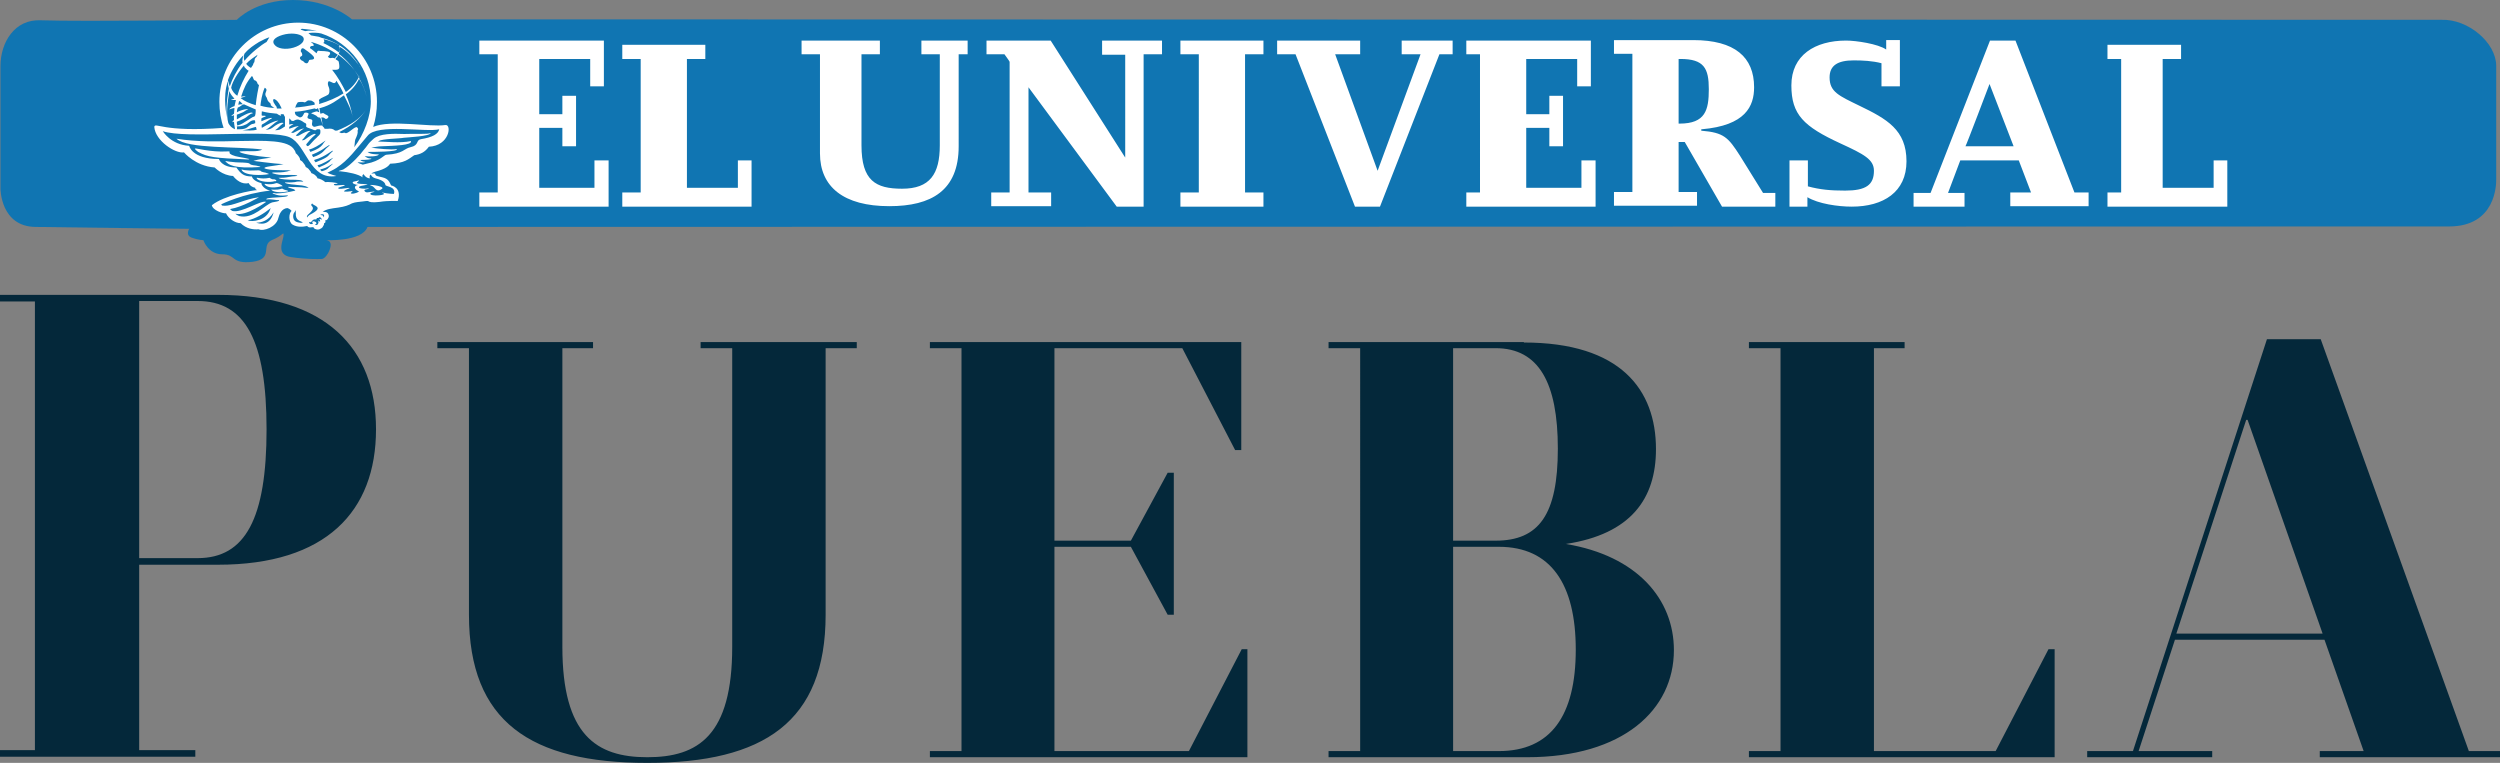 <svg version="1.1" id="Capa_1" xmlns="http://www.w3.org/2000/svg" x="0" y="0" viewBox="0 0 529.9 161.7" style="enable-background:new 0 0 529.9 161.7" xml:space="preserve"><rect x="0" y="0" width="529.9" height="161.7" fill="#808080" stroke="none"/><style>.st1{fill:#04283a}.st2{fill:#fff}</style><path d="M77.9 48.1s432.2-.1 441.2-.1c10 0 10-9 10-10V14c0-5-6-10-11.6-9.8L74.6 4.1S70.1 0 62.1 0 50.2 4.2 50.2 4.2s-32.9.4-41.5.1C3.1 4 .1 9 .1 14v26s0 8 7.4 8.1c5.6.1 32.6.4 32.6.4s-.9 1.4.6 1.9c1.4.5 2.4.5 2.4.5s1 3 4 3 1.8 2.1 6.4 1.6c4.6-.6 1.7-3.5 4.1-4.6 2.5-1 2.5-2 2.5-1s-1.8 4.1 1.6 4.6 5.4.4 6.4.4 2-2 2-3-1-1-1-1 7.6.4 8.8-2.8z" style="fill:#1075b2"/><path class="st1" d="M46.2 62.5C69 62.5 79.7 73.8 79.7 91c0 17.4-10.6 28.7-33.5 28.7H29.5V159h11.9v1.4H0V159h7.4V63.9H0v-1.4h46.2zm-4.3 55.8c10.1 0 14.6-8.4 14.6-27.3 0-18.8-4.5-27.2-14.6-27.2H29.5v54.5h12.4zM175 130.3c0 22.7-13.1 31.4-37.8 31.4s-37.8-8.7-37.8-31.4V73.8h-6.7v-1.3h33v1.3h-6.5v63.3c0 18.7 7.2 23.4 18 23.4s18-4.6 18-23.4V73.8h-6.7v-1.3h33.1v1.3H175v56.5zM264.4 137.6v22.9h-67.3v-1.3h6.7V73.8h-6.7v-1.3h66v22.9h-1.3l-11.2-21.6h-27.1v40.8h16.2l7.8-14.4h1.3v30.1h-1.3l-7.8-14.4h-16.2v43.3H252l11.2-21.6h1.2zM323 72.6c20.5 0 28 10 28 22.6 0 10.5-5.3 18-19.1 20.1 15.1 2.5 22.9 11.7 22.9 22.5 0 12.6-10.7 22.7-31.1 22.7h-42.1v-1.3h6.7V73.8h-6.7v-1.3H323zm-15 1.2v40.8h9c9.2 0 13.2-5.5 13.2-19.5 0-13.9-4-21.3-13.2-21.3h-9zm9.7 85.4c11 0 16.3-7.5 16.3-21.5 0-13.9-5.3-21.8-16.3-21.8H308v43.3h9.7zM435.5 137.6v22.9h-64.8v-1.3h6.7V73.8h-6.7v-1.3h33v1.3h-6.5v85.4H423l11.2-21.6h1.3zM529.9 159.2v1.3h-38.2v-1.3h9.3l-8.3-23.6H461l-7.7 23.6h15.6v1.3h-26.5v-1.3h9.7l28.4-87.3h11.4l31.4 87.3h6.6zm-37.6-24.9L476.4 89h-.3l-14.8 45.3h31z"/><g><path class="st2" d="M129 43.8h-27.4v-3h3.9V11.5h-3.9V8.6H128v9.7h-2.9v-5.8h-10.8v11.7h4.9v-3.9h2.9V31h-2.9v-3.9h-4.9v12.7H126V34h3zM159.3 43.8h-27.4v-3h3.9V12.5h-3.9v-3h17.6v3h-3.9v27.3h10.8V34h2.9zM205.2 11.5h-2V31c0 9.4-5.8 12.7-14.7 12.7-9.7 0-14.7-4.1-14.7-11.2v-21h-3.9V8.6h16.6v2.9h-3.9v19.3c0 7.5 3 9.2 8.6 9.2 5.9 0 8-3.1 8-9.2V11.5h-3.9V8.6h9.8v2.9zM217.9 40.8h4.9v2.9h-12.7v-2.9h3.9V13.1c0-.1-1.1-1.6-1.1-1.6h-3.8V8.6h13.6l15.8 24.8V11.6h-4.9v-3h12.7v2.9h-3.9v32.3h-5.7L218 18.5v22.3zM267.8 43.8h-17.6v-3h3.9V11.5h-3.9V8.6h17.6v2.9h-3.9v29.3h3.9zM292.5 43.8h-5.3l-12.6-32.3h-3.9V8.6h17.6v2.9H283l9 24.7 9.1-24.7h-4V8.6h10.8v2.9h-2.8zM338.2 43.8h-27.4v-3h2.9V11.5h-2.9V8.6h26.4v9.7h-2.9v-5.8h-10.8v11.7h4.9v-3.9h2.9V31h-2.9v-3.9h-4.9v12.7h11.7V34h3zM360.7 27.4c9.3-.8 11.1-4.9 11.1-8.9 0-6.4-4.1-10-12.9-10h-16.8v2.9h3.9v29.3h-3.9v2.9h17.6v-2.9h-3.9V30.1h1.3l7.9 13.7h11.3v-2.9h-2.6l-4.9-7.9c-2.5-3.9-3.4-4.9-8.2-5.3v-.3zm-4.9-14.9h.4c5 0 6 2 6 6.4s-.7 7.3-6.2 7.3h-.2V12.5zM383.2 43.8h-3.9V34h3.9v5.5c2.6.7 4.8.9 7.9.9 4.4 0 6.1-1.2 6.1-4.2 0-2.4-2.1-3.5-7.1-5.8-7.8-3.6-10.4-6.1-10.4-12.3 0-6.4 5-9.5 11.6-9.5 2.1 0 6.8.7 8.5 1.9v-2h2.9v9.8h-3.9v-4.9c-1.9-.5-4-.6-5.9-.6-3.4 0-5.1 1.1-5.1 3.6 0 3.1 2 3.9 6.3 6 5.8 2.8 10 5.1 10 11.8 0 6.5-4.9 9.6-11.6 9.6-2.9 0-7.1-.6-9.4-2v2zM415.5 34h12.4l2.6 6.8h-4.4v2.9h16.6v-2.9h-3L427.2 8.6h-5.4l-12.6 32.3h-3.6v2.9h10.8v-2.9h-3.5l2.6-6.9zm11.3-3h-10.2c.1 0 5.1-13.2 5.1-13.2l5.1 13.2zM472.1 43.8h-25.4v-3h2.9V12.5h-2.9v-3h15.6v3h-3.9v27.3h10.8V34h2.9z"/><g><path class="st2" d="M78.8 39.4c-1.6-.5 2.9 0 2.2.6-1.3 1-1.5-.4-2.2-.6m-18.2.9c-.6-.1-.7-.4-.9-.3-1.2.4-2.4.1-2.2.2.3.5 1.9.7 3.3.4.7 0 0-.3-.2-.3zm-1-.8c-2.1.5-3.1.1-3.5-.4-.2-.4.8.3 2.5-.3.4 0 1.9.8 1 .7zm-5.2-1.7c.5.8 3 .9 3.8.6.7.1.3-.4-.2-.4-.4.1-.9-.4-.9-.3-2 .4-2.8-.3-2.7.1zm.4-1.7c.9.1-.1.2 1.5.5.2.1.7.2.7.3-1.4.3-5.2.4-5.8-.9 0-.2.3.1 1.1.1.8.1 1.7 0 2.5 0zM49 34.3c-.5 0-1.5-.3-1.2-.1.6.7 1.7 1.6 7.4 1.2 0-.1-.4-.2-.9-.3-2-.2-.8-.5-2.2-.6-.9-.1-1.7 0-3.1-.2zm17.5 13.9c-.1.2.6.6 1.2.4.7-.3.7-.5.8-.7.2-.2.2-.5.2-.6.4-.1.3-.4.2-.6.4.1.8-.5.8-.9-.1-.8-.5-.9-1.3-.9.8-.6 1.8-.7 3.3-.9 1.4-.2 2.2-.5 2.9-.9.8-.3 1.6-.3 2.3-.4.5-.1.9-.1 1.1-.1.2.2.8.4 2.4.2 1.8-.3 3.9-.2 3.9-.2 1-2.9-1.4-3.3-1.4-3.3-.4-.8-.6-1.4-1.8-1.7-1.1-.3-1.5-.2-1.6-.8-.3-.1-.6 0-.8 0 .2-.2.5-.3.8-.4 2.4-.6 2.9-1.3 3.2-1.7 3.1-.1 3.9-1 5.1-1.8 1.4-.2 2.3-.7 3.1-1.8 4.4-.2 4.9-4.8 3.5-4.6-3.2.5-11.6-1.2-15.3.4.5-1.6.8-3.3.8-5.3 0-9.3-7.5-16.8-16.7-16.8s-16.7 7.5-16.7 16.8c0 1.9.3 3.8.9 5.5-13.1 1-14.5-1.3-14.7-.2.2 2.9 4.4 5.7 6.3 5.4 0 0 2.4 2.9 6.5 3.2 0 0 1.6 1.7 3.9 1.8.6.8 1.9 1.9 3.3 1.5 0 0 .3.8 1.4 1 0 0-.1.3.4.5-.9 0-7 1.1-9.6 3.2.2 1.1 2.4 1.8 3 1.7.5 1.1 1.9 2.1 3.1 2.1 1.2 1.2 2.7 1.4 3.8 1.3 1.1.5 3.8-.5 4.2-2.4.2-.8.7-2 1.9-2.1 0 0 .5.1.9.6-.6.5-.7 2.3.2 2.9 1 .6 2.1.5 3.1.3.5.6 1 .1 1.4.3zm12.1-26.7c0 3.1-1.4 6.9-3.5 9.7.1-.6.1-1.3.2-1.6.4-.9.6-1.4.5-1.9 0-.2.3-.3-.1-.7-.4-.4-2 1.5-2.5 1.2-.3-.2-.6.1-.9 0-.2-.1-.3-.1-.4-.2 2.6-1.3 4.5-2.9 5.6-4.6-1.2 1.8-3.3 3.2-6.1 4.3-.2-.1-.3.1-.5-.1-.3-.3-.9-.4-1.4-.3h-.7s-.1-.3-.4-.5c-.1-.7-.1-1.1-.3-1.9h.3c.3 0 .4.2.6.3.2.1.6-.2.6-.4.1-.2-.3-.4-.5-.5-.3-.1-.3-.2-.5-.3-.2-.1-.5.1-.7.1-.1-.4-.1-.8-.2-1.2h.2c2.2-.6 3.6-1.7 5-2.7.8 1.6 1.6 3.1 1.9 4.8-.3-1.7-.8-3.4-1.5-5 1.4-1 2.3-2.2 2.8-3.3.8 1.2 1.3 2.6 1.6 3.8-.3-1.4-.9-2.7-1.6-4 .1-.2.1-.3.2-.5-.1.1-.1.3-.2.4-1.1-1.9-2.5-3.6-4.3-5 .2-.5.2-1.1 0-1.6 1.8 1 3.2 2.5 4.6 4.5l-.1-.1C74.6 11.3 72.1 9 68.1 8l-.5-.2-1.7-.3c-.1-.2-.5-.4-.5-.5.9-.1 1.9-.1 2.7.1 6.1 2 10.5 7.7 10.5 14.4zM65.8 32.2c-.1-.2-.2-.3-.3-.5 2.1-.5 4.4-2.9 3.1-1.4-.3.5-.7 1-1.8 1.5l-1 .4zm1.1-3.7s.1-.7-2.3 1.1c-.2.1-.5.2-.6.1.7-.6 1-1.5 1.8-1.9 0 0-.2-.4-2.4.9-.2.1-.5.2-.7 0 .6-.5 1.1-1.2 1.7-1.4 0 0-.1-.3-2.1.8-.2.1-.3.1-.6 0 .6-.4 1-1.1 1.6-1.3 0 0 0-.3-2 .5v-.4c.2-.1.4-.4.9-.5 0 0-.2-.2-.9 0v-1.3c.2.1.5.5.5.5s.4.1.5 0c.1-.1.7-.4 1.1-.2.4.1 1 .5 1.1.6.1 0 .3.1.4.3.1.3-.1.4 0 .5 0 .1.1.2.7.4.5.2.6.2.8.3.1.1.4.1.5.1.1 0 .2-.2.3-.2h.5c.3.1.2.5.2.7 0 .5-.5.7-.8 1.1-1.1.9-1.9 2.5-2.2 1.4.8-.9.8-1.1 2-2.1zm-.5-16.6c.3.4.2.6-.1.7-.3.1-.7 0-.8.2-.1.2-.2.9-.9.5-.5-.6-.6-.3-.9-.7-.3-.3 0-.7.2-.7.2-.1.2-.3.1-.6 0-.2-.4-.3-.2-.7.1-.2.1-.5.6-.3.2.1 1.7 1.2 2 1.6zm-.4-3c2.1.6 4 1.6 5.6 2.7-.2.3-.4.5-.7.8-.1-.1-.4-.2-.7-.1-.5.1-.7-.3-.7-.3s.7-.6.4-.9c-.3-.3-2.1-.3-2.1-.3-.6-.2-.6.3-.7.5-.5-.4-.9-.8-1.4-1.1 0-.7.8-.3.8-.6 0-.4-.8-.7-.5-.7zm2.6-.6c1.2.3 2.3.7 3.3 1.3.1.5.1 1-.1 1.5-1-.8-2.1-1.4-3.3-2 .3-.1.3-.4.1-.8zm-1 13c-.1-.3 1.1-.8 1.1-.8s.5-.2.8-.4c.4-.2.4-1.2.2-1.6-.2-.4-.3-.9-.1-1.2.2-.3.9.4 1.3.3.3-.1.3-.3.4-.5.6.9 1.1 1.8 1.5 2.7-1.4.9-3.3 1.7-5 2.2h-.2c.1-.2.1-.5 0-.7zm2.8-6.5h.5c.4 0 .9 0 1-.4.1-.4-.1-1.3-.1-1.3-.1-.3-.6-.4-.7-.6.3-.3.5-.6.6-.9 1.9 1.4 3.3 2.9 4.4 4.7-.6 1.2-1.5 2.3-2.8 3.2-.8-1.6-1.7-3.2-2.9-4.7zm-6.3 6.8c.2 0 .4.1.5.1.1 0 .3-.2.5-.3.2-.2.4-.1.6-.1.3 0 .5.1.6.2.1.1.2.1.3.2.1.1.1.3.1.5-1.5.3-2.8.5-4.2.6.1-.1.2-.2.2-.4.1-.2.2-.4.4-.7.2-.1.8-.1 1-.1zm2.5 1.4c.3-.1.2.2.5.1 0 0 .2-.1.3-.2.1.2.2.7.3.9-.1 0-.4-.1-.5-.2-.2 0-1.1.3-1.2.4-.1.1.2.1.4.2l.6.3c.2.1.3.4.6.4.1 0 .2 0 .3.1.2.5.4 1.1.5 1.7-.1-.1-.2-.1-.3-.1-.4 0-.7.1-1.1.2-.4.2-.7 0-.8-.2-.1-.2-.1-.4 0-.9s-.6-.4-.9-.6c-.3-.2 0-.6.1-.9.1-.3-.6-.4-.8-.3-.2 0-.3.7-.7.9-.4.2-.5 0-.9-.2s-.5-.5-.5-.9c1.6-.1 2.8-.4 4.1-.7zm2.6 8.4c-.4.3-.7 1.2-2.8 1.9-.1-.1-.2-.3-.3-.5 0 0 1.8-.7 2.8-1.5 1.3-.9 1.2-.6.3.1zm-2.6 2.5c2.6-.7 4.2-2.5 3.9-1.8-1 .8-.6 1-2.4 1.8-.5.2-1.2.5-1.2.5-.1-.1-.3-.3-.3-.5zm3.7-.3c.9-.5-.2.2-.5.7-.8.6-1.3.8-2.2 1.2-.1-.1-.2-.3-.3-.5 1-.1 2.7-1.3 3-1.4zM70 35c1.3-.8 0 .2-.4.6 0 0-.2.4-1.4.7-.1-.1-.3-.2-.3-.4.6-.1 1.6-.5 2.1-.9zM64 6.1c1.1.1 2.2.2 3.2.5-.7-.1-1.7-.2-2.5 0-.1 0-.8-.3-1-.3.2-.1.2-.2.3-.2zm-4.1 1.3c1.7-.5 3.6-.3 4.3.4.6.8-.3 1.8-2 2.3-1.7.5-3.4.2-4-.6-.7-.8 0-1.6 1.7-2.1zm-4.2 18.9c.5-.2 1.4-1 1.9-1.2 0 0 .4-.5-2.2.6v-.6c.1-.1.5-.3.9-.4.1-.3-.6-.1-.8-.2-.1-.1 0-.4 0-.9 1.2.3 2 .4 3.2.5.2.2 1.2.7.8.2v-.1h.6c.1.3.2.4.2.4l.1.2v2c-.2.1-.7.5-1.2.7-.4.1-.6.1-.9.1.7-.4.9-.9 1.8-1.5 0 0-.5-.5-2.4 1-.4.3-1 .4-1.4.4.8-.3 1.9-1.6 2.7-1.9 0 0-.5-.3-3.5 1.5 0-.1-.2-.7.2-.8zm2.4-5.3c.2 0 .7.4.8.6.1.2.3.3.4.6.1.2.3.5.4.8h-1c-.1-.2 0-.3-.1-.4-.2-.2-.3-.4-.6-.9-.2-.5-.1-.7.1-.7zm-.8.9c.1.1.1.4.1.4s.3.3.6.5c.1 0 .1.1.2.1-1.2-.1-2-.2-3-.5.1-.9.3-2.4.9-3.8 0 0 .6.2.3.8-.3.6-.1.9 0 1.1.2.2.2.5.3.7.1.3.5.6.6.7zm-5.5-10.5c1-1.2 2-1.8 3.1-2.5.7-.4 1.8-.9 2.2-1-.1.2-.5.8-.6 1-1.1.6-3.3 2.3-4.7 4-.2-.6-.1-1.2 0-1.5zm-1.6 15.4c1.2 0 1.6-.3 2.1-.5.5-.3.9-.9 1.7-.8.1 0 .1.4.1.6-.2.1-.5.2-.7.2-.9.4-.9 1.1-2.6 1.1h-.6c.1-.3 0-.6 0-.6zm1-2.1c-.3.2-.6.4-1 .6v-1c.3-.1.6-.2.8-.3.9-.3.9-.6 1.6-.8 0 0-.3-.3-2 .4-.1 0-.3.2-.4.2 0-.3.1-.8.2-1 .6-.2.7-.5 1.3-.7.7.3 1.7.8 2.5 1.1 0 .5 0 1.4-.3 1.5-.5.1-1 .6-1.6.9-.5.3-1.1.8-2 1-.1-.3-.1-.5-.1-.8.6-.2 1-.4 1.4-.6.9-.4 1.1-1 2-1.2-.1-.1-.2-.5-2.4.7zm-.7-2.5c.1-.3.1-.6.2-.8.4.2.5.5.8.7-.3 0-.6 0-1 .1zm3 4.9c.4-.1.6-.2.7-.2.1 0 .1.2.2.6-.6.2-2.1.2-3 .1 1-.1 1.5-.3 2.1-.5zm.7-4.8c-1.3-.4-2.3-.8-3.2-1.5.3-.2 1.2-.3 1-.4 0 0-.4 0-.9.1.6-1.8 1.1-3 2.3-4.4.4.4.2.9.8 1 .4.3.3.6.5.8l.2.1c-.2 1-.5 2.4-.7 4.3zm-.6-8.5c-.1.2-.3.4-.4.6-.2-.1-.5-.3-.7-.5-.1-.1-.3-.3-.3-.4.6-.7 1.8-1.5 2.4-1.9-.1.2-.2.5-.4.6-.3.3-.2.6-.3 1-.1 0-.2.3-.3.6zm-1.8.4c.2.2.5.6.9.8-1 1.6-1.9 3.5-2.4 5.3-.5-.3-1.1-1-1.3-1.7.2-1.2 1.4-3.2 2.7-4.7 0 0 .1.2.1.3zm-2.1 8.7c0 .4-.1.8-.1 1.2-.2.1-.5.4-.6.5.1 0 .5-.1.6-.2v.5c0 .2-.1-1.2 0 .5-.1.2-.3.3-.4.5.1 0 .3-.1.4-.1 0 .5.2 1.2.2 1.6-.2-.1-.6-.3-.9-.6-.2-.2-.4-.5-.5-.7-.5-1.8-.2-4.3.2-6.8.2.6.7 1.2 1.1 1.6-.3.1-.9.3-.7.3h1c-.1.4-.2.9-.3 1.3-.4.1-1 .4-1.1.7.3-.1.8-.3 1.1-.3zm1.9-11.2c-.1.3-.3 1.1-.2 1.6-1.2 1.5-2.2 3.5-2.7 5-.1-.3-.3-.9-.4-1.3.7-2 2-4 3.3-5.3zm-3.3 5.5c0 .5.1 1.2.2 1.6 0 0-.7 3.2-.4 6 0 0-1-4.2.2-7.6zm4.2 29.5c1.6-.3 3.4-1.4 4.9-2.6 0 .1-.1.1-.1.2-.8 2.5-3.9 2.8-4.8 2.4zm1.8.5c1.1 0 2.6-.4 3.7-2.2-.8 3.1-3.1 2.4-3.7 2.2zm8.3-.3c-.6-.4-.6-1.6-.1-2 0-.4.2-.5.2.3-.1 1.6 1 1.6 1.4 1.9.3.2-.9.2-1.5-.2zm3.3.6c-.2 0-.4-.2-.4-.4s.1.1.3 0c.3 0 .4-.7 1.1-.6.1 0 .2 0 .2-.1s0-.1.1-.2h.2c.2 0 .2-.1.2-.1.1-.1.2-.1.3 0 .3.1.3.5.2.5l-.1-.1c-.1-.2-.3-.1-.3 0 .3.3.1.7 0 .4 0-.1-.2-.1-.3-.1.2.2.1.4 0 .7-.2.2-.5.3-.6.1 0-.2.1 0 .2-.1s.1-.4-.2-.5c-.3-.2-.7-.1-.6.2.1.1.2.3-.1.3h-.2zm2.6-1.7c0-.1-.2-.2-.4-.2-.1 0-.2-.2-.1-.2.2.1.3 0 .4 0 .3 0 .4.4.2.6-.1.2 0 0-.1-.2zm-2.3-2.7c-.1.5 2.9.7-.5 2.4-.2.1-.5.4-.6.6-.1-.2-.1-.4.4-.8 1.9-1.7-.2-1.5.7-2.2zm13.2-2.5s-.5 0-1 .1c-.4.1-.7.1-.9 0-.3-.2-.5-.5.3-.6.8-.2.3-.2-.4-.1 0 0-1.4 0-1.3-.3 0-.3.6-.3 1.5-.5.7-.2 0-.1-.5-.2 0 0-1.2 0-1.4-.2-.2-.2.5-.3.3-.6-.4.3-1.5.2-1.2.6.1.2.8.4 1.1.4-1 .2-.7.8-.3 1.1.2.1.3.2.5.3-.8.5-1.6.5-1.7.4-.2-.2.4-.3.3-.5-3.6.5-.6-.6-.6-.6 0-.3-2.6.5-2.4-.1.4-.2 1-.3 1.4-.5-.1-.3-2 .2-2.3-.1-.2-.3.6-.2.8-.3-.1-.2-2.2-.4-2.7-.3-.2-.3-1.2-.8-1.6-.8-.2-.6-.9-1-1.3-1.1-.1-.4-.5-.7-.6-.9-.2-.2-.4-.3-.6-.4 0-.2-.4-.8-.6-1-.2-.3-.4-.3-.6-.5 0-.3-.1-.5-.4-.9-.2-.2-.3-.4-.5-.5 0 0-.1-.5-.3-.7-1.2-2.2-6.2-2-12.3-1.9-3.9.1-8.4.2-12.7-.5 2.3 2.2 13.2 1.6 18.2 2.3-1.1.6-2.7.2-4.8.4-.3.4 3.3 1 6.7 1.3-1.1.2-2.6.3-3.8.7-.7-.1 4.3.6 6.4.7-2 .4-4.4.5-4 .9.9.4 3.7.4 5.6.4-2.2.8-4.1.2-4 .6.3.1 1.2.4 2.3.4 1 0 2.4-.1 3 .1.1.2-.9.1-1.7.3-1.9.4-2.6 0-2.1.3.3.2 1.9.3 2.4.3 1.2 0 2.4 0 2.7.4-.6 0-1.2-.1-1.8.1-1.6.2-2.4-.1-2 .2.7.3 1.9.3 2.4.4 1.8.1 2.2.4 2.5.6h-.5c-1.3-.2-2.6-.1-3.8-.2-.2.3 1.3.3 1.5.8-1.3.3-2.7.6-4.1.6-.2 0-.8-.2-.7 0 .1.1.6.2.8.3 1.1.3 1.7.1 2.4.1.3.6-5.1.3-4.5.9.9-.2 2 .2 2.7.1-.2.1.4.2-1.5.5-1.6.5-4 3.6-7 2.9-.7-.3-.8-.5-.8-.5 2.3.6 6.5-2.5 6.5-2.5-1-.5-5.3 2.5-7.2 1.9-.4-.3-.4-.3-.4-.4 2.6-.4 6.1-2.5 6.1-2.5-3.1.4-5.5 1.9-7.4 1.8-.4 0-.5 0-.6-.3 0 0 4.6-2.3 10.4-2.9-.8-.1-1.9-.9-1.9-1.6-1-.2-1.9-.8-2-1.4-1.7 0-2.3-.5-3.3-1.9-3.2 0-3.7-1.8-3.7-1.8-5.8 0-6.3-2.8-6.3-2.8-3.9-.2-5.6-3.1-5.6-3.1 4.8 1.7 22.9-.5 26.9 1.3 3.6 1.6 4.2 9.2 9.9 8.2-.6-.2-1.2-.3-1.9-.7.4-.2 1.3-.6 1.9-1 2.6-1.7 4.1-3.9 6.6-6.8 2-2.7 12.5-.7 15.2-1.4-.2 1-1.4 1.7-3.9 2.1-1.1.2-.3 1.3-2.2 1.7-1.4.3-1.5 1.4-5.1 1.6-.5 0-1.2 1.3-4.2 1.9-.3.1-.5.1-.8.2-.6-.2-.9-.3-1.1-.5.8 0 1.4.1 1.6-.1-.3 0-1-.2-1-.4 1.2 0 2.5-.1 2.3-.3-.8 0-1.1-.3-1.4-.5 1 .1 2.5.1 3-.3.1-.2-1.6.1-2.4-.6 1 0 6.6 0 6.2-.6-1.3.2-4-.1-5.4-.3.6-.1 1.5-.3 2.3-.3 2.5-.1 6.5-.2 6.1-1.1-2.4.5-5.3.1-7 .1.1 0 .1-.1.2-.1.7-.5 4.3-.5 5.3-.7.9-.1 5.5-.3 5.7-1-.6.3-3.2.1-5.6.2-2.4-.1-5.2-.1-6.5 1-.3.3-.8.7-1.1 1.1-.2.3-.9 1.2-1.1 1.4-.4.6-2.5 3-4.2 4-.4.2-.9.2-1 .4h.3c1.9.2 3.8.6 4.8 1.3-.2-.3-.1-.5.2-.7 0 .2.6.9 1.3.9-.2-.6.2-.8.2-.8s.2.6 1 .8c.8.2 2 .6 2.1 1.4.1.4 2.3.3 1.8 1.9 0 0-1.1 0-2.5-.3-.1.1.7.2.3.4-.6.3-3.3.4-2.7-.3.2-.1.8-.2.8-.3zM42 32.2c-1.6-1.2-.1-.6 1.4-.4 1.2.2 3.1.4 4.6.3 1.6-.1-.5.3 1.9 1 .6.2 3.8.6 2.7.7-7.2-.3-8.6-.5-10.6-1.6"/></g></g></svg>